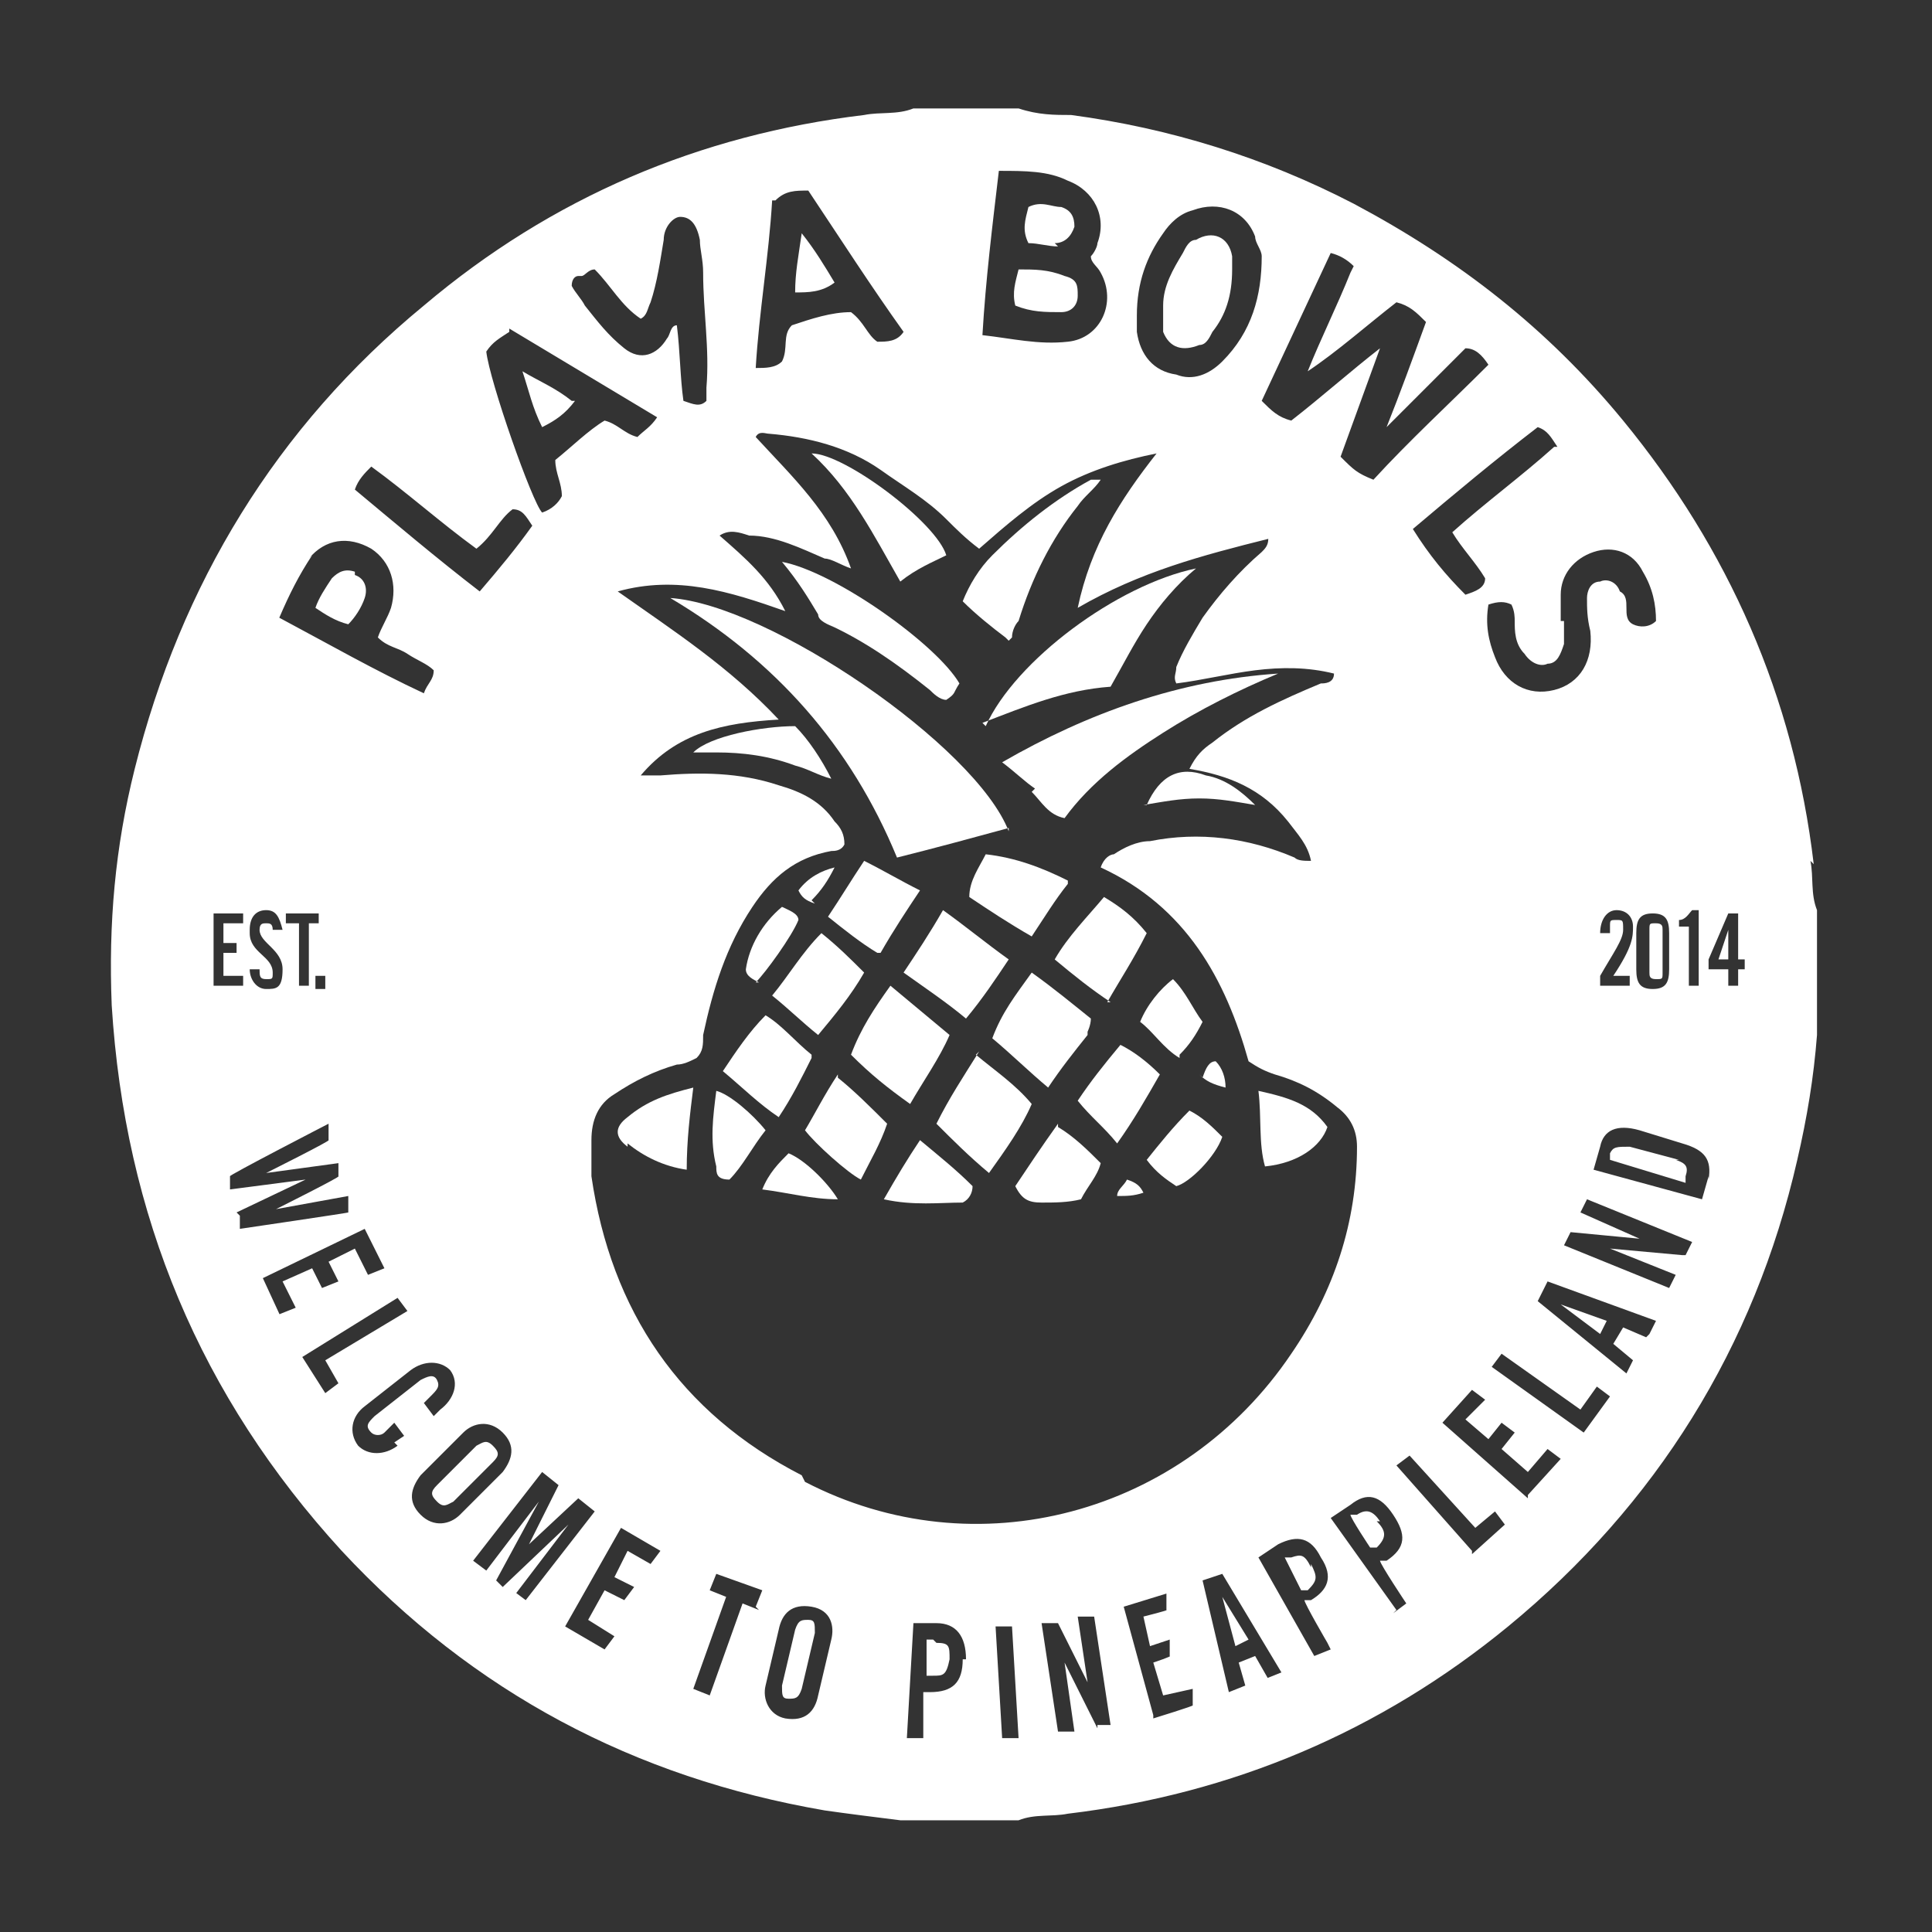 <svg viewBox="0 0 58.8 58.8" version="1.1" xmlns="http://www.w3.org/2000/svg" id="Layer_1">
  <rect x="0" y="0" width="58.8" height="58.8" fill="#333333" stroke="none"/>
  <defs>
    <style>
      .cls-1 {
        fill: #fff;
        stroke-width: 0px;
      }
    </style>
  </defs>
  <path d="M24.6,49.3c-.2,0-.3,0-.4.3l-.4,1.7c0,.3,0,.4.2.4s.3,0,.4-.3l.4-1.7c0-.3,0-.4-.2-.4Z" class="cls-1"></path>
  <path d="M28.4,49.9h-.2s0,1.1,0,1.1h.2c.3,0,.4,0,.5-.5,0-.4,0-.5-.4-.5Z" class="cls-1"></path>
  <path d="M50.2,28.3v1.3c0,.1,0,.2.2.2s.2,0,.2-.2v-1.3c0-.1,0-.2-.2-.2s-.2,0-.2.2Z" class="cls-1"></path>
  <path d="M36.5,10.5c.2,0,.3-.2.4-.4.4-.5.6-1.1.6-1.9,0,0,0-.2,0-.4-.1-.6-.6-.8-1.1-.5-.2,0-.3.2-.4.4-.3.5-.6,1-.6,1.6,0,.3,0,.5,0,.8.2.5.6.6,1.1.4Z" class="cls-1"></path>
  <path d="M32.1,7.4c.3,0,.5-.2.6-.5,0-.3-.1-.5-.4-.6-.3,0-.6-.2-1,0-.1.4-.2.7,0,1.1.3,0,.6.1.9.1Z" class="cls-1"></path>
  <path d="M40.4,34.3c-.5-.7-1.2-.9-2.1-1.1.1.8,0,1.6.2,2.3,1-.1,1.7-.6,1.9-1.2Z" class="cls-1"></path>
  <path d="M14.5,44l-1.2,1.2c-.2.2-.2.3,0,.5s.3.1.5,0l1.2-1.2c.2-.2.2-.3,0-.5s-.3-.1-.5,0Z" class="cls-1"></path>
  <path d="M32.8,9c0-.3,0-.5-.4-.6-.5-.2-.9-.2-1.4-.2-.1.4-.2.7-.1,1.1.5.2.9.2,1.4.2.3,0,.5-.2.5-.5Z" class="cls-1"></path>
  <path d="M10.8,17.4c-.3-.1-.5,0-.7.2-.2.3-.4.6-.5.9.3.2.6.4,1,.5.2-.2.4-.5.5-.8.1-.3,0-.6-.3-.7Z" class="cls-1"></path>
  <path d="M17.4,12.2c-.5-.4-1-.6-1.5-.9.2.6.3,1.1.6,1.7.4-.2.7-.4,1-.8Z" class="cls-1"></path>
  <path d="M25.4,8.6c-.3-.5-.6-1-1-1.5-.1.7-.2,1.2-.2,1.8.4,0,.8,0,1.2-.3Z" class="cls-1"></path>
  <path d="M24,35.1c-.3.3-.6.6-.8,1.1.8.1,1.5.3,2.3.3-.3-.5-1-1.2-1.5-1.4Z" class="cls-1"></path>
  <path d="M26.9,36.5c.9.2,1.7.1,2.4.1.2-.1.3-.3.3-.5-.5-.5-1-.9-1.6-1.4-.4.6-.7,1.1-1.1,1.8Z" class="cls-1"></path>
  <path d="M29.8,32c-.5.8-.9,1.4-1.3,2.2.5.5,1,1,1.6,1.5.5-.7,1-1.4,1.3-2.1-.5-.6-1.1-1-1.7-1.5Z" class="cls-1"></path>
  <path d="M25.5,32.7c-.4.6-.7,1.2-1,1.7.3.4,1.3,1.3,1.7,1.5.3-.6.6-1.1.8-1.7-.5-.5-1-1-1.5-1.4Z" class="cls-1"></path>
  <path d="M32.2,34.2c-.5.7-.9,1.3-1.3,1.9.2.4.4.5.8.5.4,0,.8,0,1.2-.1.2-.4.5-.7.6-1.1-.4-.4-.8-.8-1.3-1.1Z" class="cls-1"></path>
  <path d="M24.7,27.4c.3-.3.5-.6.7-1-.4.1-.8.3-1.1.7.1.2.2.3.5.4Z" class="cls-1"></path>
  <path d="M23,29.9c.3-.3,1.1-1.4,1.3-1.9,0-.2-.3-.3-.5-.4-.6.5-1,1.2-1.1,1.9,0,.2.2.3.4.4Z" class="cls-1"></path>
  <path d="M21.8,33.2c-.1.8-.2,1.5,0,2.3,0,.2,0,.4.4.4.4-.4.7-1,1.1-1.5-.4-.5-1.1-1.1-1.5-1.2Z" class="cls-1"></path>
  <path d="M26.8,29c.4-.7.8-1.3,1.2-1.9-.6-.3-1.1-.6-1.7-.9-.4.6-.7,1.1-1.1,1.7.5.4,1,.8,1.5,1.1Z" class="cls-1"></path>
  <path d="M24.7,32.1c-.5-.4-.9-.9-1.4-1.2-.5.5-.9,1.1-1.3,1.7.6.5,1.1,1,1.7,1.4.4-.6.7-1.2,1-1.8Z" class="cls-1"></path>
  <path d="M34.3,35.9c-.1.2-.3.3-.3.5.3,0,.5,0,.8-.1-.1-.2-.2-.3-.5-.4Z" class="cls-1"></path>
  <polygon points="48.9 40.2 47.5 39.7 47.5 39.7 48.7 40.6 48.9 40.2" class="cls-1"></polygon>
  <path d="M36.2,33.8c-.5.5-.9,1-1.3,1.5.3.4.6.6.9.8.4-.1,1.2-.9,1.4-1.5-.3-.3-.6-.6-1-.8Z" class="cls-1"></path>
  <path d="M51.1,35.3l-1.5-.4c-.4,0-.5,0-.6.2v.2s2.3.7,2.3.7v-.2c.1-.3,0-.4-.3-.5Z" class="cls-1"></path>
  <path d="M55.2,26.3c-.6-5.1-2.6-9.6-5.8-13.5-2.3-2.8-5-4.9-8.2-6.6-2.7-1.4-5.6-2.3-8.6-2.7-.5,0-1,0-1.6-.2h-3.2c-.5.2-1,.1-1.5.2-5,.6-9.5,2.5-13.4,5.8-4.5,3.7-7.4,8.5-8.8,14.1-.6,2.4-.8,4.7-.7,7.2.4,6.4,2.7,11.9,7,16.6,4,4.3,8.9,6.9,14.7,7.9.7.1,1.5.2,2.3.3.1,0,.3,0,.4,0h3.2c.5-.2,1-.1,1.5-.2,5-.6,9.5-2.5,13.4-5.7,4.5-3.7,7.5-8.5,8.8-14.2.3-1.3.5-2.5.6-3.8,0-.2,0-.3,0-.5v-3.3c-.2-.5-.1-1-.2-1.5ZM51.1,28c.2,0,.3-.2.4-.3h.2v2.3h-.3v-1.8h-.3v-.2ZM50.8,28.4v1.1c0,.4-.1.6-.5.6s-.5-.2-.5-.6v-1.1c0-.4.1-.6.5-.6s.5.2.5.6ZM47.5,18.9c0-.3,0-.5,0-.8,0-.6.4-1.1,1-1.3.6-.2,1.2,0,1.5.6.3.5.4,1,.4,1.5-.2.2-.5.2-.7.1-.2-.1-.2-.3-.2-.5,0-.2,0-.4-.2-.5-.1-.3-.4-.4-.6-.3-.3,0-.4.3-.4.5,0,.3,0,.6.1,1,.1.9-.3,1.6-1.1,1.8-.8.2-1.5-.2-1.8-1-.2-.5-.3-1-.2-1.6.3-.1.5-.1.7,0,.1.2.1.4.1.5,0,.3,0,.7.3,1,.2.3.5.4.7.3.3,0,.4-.3.5-.6,0-.2,0-.4,0-.7ZM49.6,29.7v.3h-.9v-.3c.4-.7.7-1.1.7-1.4s0-.3-.2-.3-.2,0-.2.2v.2h-.3c0-.4.2-.7.5-.7s.5.2.5.5,0,.6-.6,1.5h.6ZM47.3,13.6c-1,.9-2.1,1.7-3.1,2.6.3.5.7.9,1,1.4,0,.3-.3.4-.6.5-.6-.6-1.1-1.2-1.6-2,1.3-1.1,2.5-2.1,3.8-3.1.3.1.4.3.6.6ZM41.1,8.3c-.4,1-.9,2-1.3,3,.9-.6,1.8-1.4,2.7-2.1.4.1.6.3.9.6-.4,1.1-.8,2.2-1.2,3.2,0,0,0,0,0,0,.8-.8,1.6-1.6,2.4-2.4.3,0,.5.2.7.5-1.2,1.2-2.4,2.3-3.5,3.5-.5-.2-.6-.3-1-.7.4-1.1.8-2.2,1.2-3.3,0,0,0,0,0,0-.9.7-1.8,1.5-2.7,2.2-.4-.1-.6-.3-.9-.6.7-1.5,1.4-3,2.1-4.5q.4.1.7.4ZM35.4,7.1c.2-.3.5-.6.9-.7.8-.3,1.6,0,1.9.8,0,.2.2.4.2.6,0,1.2-.3,2.3-1.2,3.2-.4.4-.9.6-1.4.4-.7-.1-1.1-.6-1.2-1.3,0-.2,0-.4,0-.5,0-1,.3-1.8.8-2.5ZM30.4,5.2c.8,0,1.5,0,2.1.3.8.3,1.2,1.1.9,1.9,0,.1-.1.3-.2.4,0,.2.2.3.3.5.5.9,0,2-1,2.1-.9.1-1.7-.1-2.6-.2.1-1.7.3-3.3.5-5ZM23.6,6.1c.3-.3.6-.3,1-.3,1,1.5,1.9,2.9,2.9,4.3-.2.3-.5.3-.8.3-.3-.2-.4-.6-.8-.9-.6,0-1.2.2-1.8.4-.3.3-.1.7-.3,1.1-.2.2-.5.2-.8.2.1-1.7.4-3.4.5-5.1ZM17.7,8.4c.1,0,.2-.2.4-.2.5.5.8,1.1,1.4,1.5.2-.1.2-.3.3-.5.2-.6.3-1.3.4-1.9,0-.4.3-.7.5-.7.3,0,.5.2.6.7,0,.3.1.6.1,1,0,1.2.2,2.3.1,3.5,0,.1,0,.3,0,.4-.2.2-.4.1-.7,0-.1-.7-.1-1.5-.2-2.3-.2,0-.2.3-.3.4-.3.5-.8.7-1.3.3-.5-.4-.8-.8-1.2-1.3-.1-.2-.3-.4-.4-.6,0-.2.1-.3.2-.3ZM15.5,10c1.5.9,3,1.8,4.5,2.7-.2.3-.4.4-.6.6-.4-.1-.6-.4-1-.5-.5.3-1,.8-1.5,1.2,0,.4.2.7.2,1.1-.1.2-.3.4-.6.5-.3-.3-1.6-4-1.7-4.9.2-.3.4-.4.7-.6ZM11.3,14.2c1.1.8,2.1,1.7,3.2,2.5.5-.4.7-.9,1.1-1.2.3,0,.4.2.6.5-.5.7-1,1.3-1.6,2-1.3-1-2.6-2.1-3.8-3.1.1-.3.3-.5.5-.7ZM9.4,17c.5-.6,1.2-.7,1.9-.3.6.4.8,1.1.6,1.8-.1.3-.3.6-.4.9.3.3.6.3.9.5.3.2.6.3.8.5,0,.3-.2.4-.3.7-1.5-.7-2.9-1.5-4.4-2.3.3-.7.6-1.3,1-1.9ZM8.7,28.1v-.3h1v.3h-.3v1.9h-.3v-1.9h-.3ZM9.6,29.7h.3v.4h-.3v-.4ZM7.6,28.3c0-.4.2-.6.5-.6s.4.2.5.6h-.3c0-.2-.1-.2-.2-.2-.1,0-.2,0-.2.2,0,.4.7.6.7,1.2s-.2.6-.5.6-.5-.3-.5-.6h.3c0,.2,0,.3.2.3s.2,0,.2-.2c0-.5-.7-.6-.7-1.2ZM6.5,27.8h.9v.3h-.6v.6h.4v.3h-.4v.7h.6v.3h-.9v-2.3ZM7.2,36.9l2.1-1h0s-2.3.3-2.3.3v-.4c-.1,0,3-1.6,3-1.6v.5c.1,0-1.9,1-1.9,1h0s2.2-.3,2.2-.3v.4c.1,0-1.9,1-1.9,1h0s2.2-.4,2.2-.4v.5c.1,0-3.3.5-3.3.5v-.4ZM8.6,40.2l-.6-1.3,3.1-1.5.6,1.2-.5.2-.4-.8-.8.4.3.6-.5.2-.3-.6-.9.4.4.8-.5.2ZM10.3,42.1l-.4.3-.7-1.1,2.9-1.8.3.4-2.5,1.5.4.7ZM12.1,44c-.4.3-.9.3-1.2,0-.3-.4-.2-.9.2-1.2l1.4-1.1c.4-.3.9-.3,1.2,0,.3.4.1.9-.3,1.2l-.2.2-.3-.4.2-.2c.2-.2.3-.3.2-.5-.1-.2-.3-.1-.5,0l-1.4,1.1c-.2.2-.3.3-.1.5.1.1.3.1.4,0l.3-.3.3.4-.3.2ZM12.8,46.1c-.4-.4-.3-.8,0-1.2l1.3-1.3c.3-.3.8-.4,1.2,0,.4.4.3.8,0,1.2l-1.3,1.3c-.3.3-.8.4-1.2,0ZM15.7,48.5l1.6-2.1h0s-2,1.9-2,1.9l-.2-.2,1.3-2.4h0s-1.6,2.1-1.6,2.1l-.4-.3,2.1-2.7.5.4-.9,1.8h0s1.5-1.4,1.5-1.4l.5.4-2.1,2.7-.4-.3ZM19.8,47.6l-.7-.4-.4.8.6.3-.3.4-.6-.3-.5.9.8.5-.3.4-1.2-.7,1.7-3,1.2.7-.3.4ZM23.1,49l-.5-.2-1,2.8-.5-.2,1-2.8-.5-.2.2-.5,1.4.5-.2.5ZM25.3,49.9l-.4,1.7c-.1.5-.4.8-1,.7-.5-.1-.7-.6-.6-1l.4-1.7c.1-.5.4-.8,1-.7s.7.6.6,1ZM29.3,50.5c0,.7-.3,1-1,1h-.2s0,1.4,0,1.4h-.5s.2-3.5.2-3.5h.7c.6,0,.9.4.9,1.1ZM30.5,52.9l-.2-3.4h.5s.2,3.4.2,3.4h-.5ZM24.4,44.9c-3.7-1.9-5.8-5-6.4-9.1,0-.4,0-.7,0-1.1,0-.6.2-1.1.7-1.4.6-.4,1.2-.7,1.9-.9.2,0,.4-.1.6-.2.2-.2.2-.4.2-.7.3-1.4.7-2.7,1.5-3.9.6-.9,1.3-1.5,2.4-1.7.1,0,.3,0,.4-.2,0-.3-.1-.5-.3-.7-.4-.6-1-.9-1.7-1.1-1.2-.4-2.4-.4-3.6-.3-.2,0-.3,0-.5,0,0,0,0,0-.1,0,1.1-1.3,2.5-1.6,4.2-1.7-1.5-1.6-3.2-2.7-4.9-3.9,1.8-.5,3.4,0,5.1.6-.5-1-1.2-1.6-2-2.3.3-.2.6-.1.9,0,.8,0,1.6.4,2.3.7.2,0,.5.2.8.3-.6-1.7-1.8-2.8-2.9-4,.1-.2.3-.1.4-.1,1.2.1,2.4.4,3.4,1.1.7.5,1.4.9,2,1.5.3.3.6.6,1,.9.8-.7,1.6-1.4,2.5-1.9.9-.5,1.9-.8,2.9-1-1.1,1.4-2,2.8-2.4,4.7,1.9-1.1,3.8-1.6,5.8-2.1,0,.2-.1.3-.2.4-.7.6-1.3,1.3-1.8,2-.3.5-.6,1-.8,1.5,0,.2-.1.3,0,.5.8-.1,1.6-.3,2.4-.4.8-.1,1.6-.1,2.4.1,0,.3-.3.3-.4.3-1.2.5-2.3,1-3.3,1.8-.3.2-.5.4-.7.8,1.2.2,2.2.6,3,1.6.3.4.6.7.7,1.2-.2,0-.4,0-.5-.1-1.4-.6-2.9-.8-4.4-.5-.4,0-.8.2-1.1.4-.1,0-.3.1-.4.4,2.6,1.2,3.8,3.4,4.5,5.9.3.2.5.3.8.4.7.2,1.3.5,1.9,1,.4.3.6.7.6,1.2,0,2.3-.7,4.4-2,6.3-3.3,4.9-9.6,6.6-14.8,3.9ZM33.4,52.6l-1-2h0s.3,2.1.3,2.1h-.5c0,0-.5-3.3-.5-3.3h.5c0,0,.9,1.8.9,1.8h0s-.3-2-.3-2h.5c0,0,.5,3.3.5,3.3h-.4ZM35.1,52.2l-.9-3.3,1.3-.4v.5c.1,0-.7.2-.7.2l.2.9.6-.2v.5c.1,0-.5.2-.5.2l.3,1,.9-.2v.5c.1,0-1.2.4-1.2.4ZM38.6,51.1l-.4-.7-.5.2.2.7-.5.2-.8-3.4.6-.2,1.8,3-.5.2ZM40.5,50.2l-.5.2-1.7-3,.6-.4c.6-.3,1-.2,1.3.4.4.6.2,1-.3,1.3h-.2c0,.1.7,1.3.7,1.3ZM42.5,49l-2-2.8.6-.4c.5-.4.9-.3,1.3.3.4.6.4,1-.2,1.4h-.2c0,.1.8,1.3.8,1.3l-.4.3ZM44.8,47.2l-2.3-2.6.4-.3,2,2.2.6-.5.3.4-1,.9ZM46.5,45.6l-2.6-2.3.9-1,.4.3-.6.6.7.6.4-.5.4.3-.4.5.8.7.6-.7.4.3-1,1.1ZM48.2,43.6l-2.8-2,.3-.4,2.4,1.7.5-.7.4.3-.8,1.1ZM50.1,40.7l-.7-.3-.3.5.6.5-.2.4-2.7-2.2.3-.6,3.3,1.2-.2.4ZM51.2,38.2l-2.2-.2h0s2,.8,2,.8l-.2.4-3.2-1.3.2-.4,2.1.2h0s-1.8-.8-1.8-.8l.2-.4,3.2,1.3-.2.4ZM52,35.8l-.2.7-3.3-.9.2-.7c.1-.5.5-.7,1.2-.5l1.3.4c.7.2.9.5.8,1.1ZM53.1,29.5h-.2v.5h-.3v-.5h-.6v-.3l.6-1.4h.3v1.4h.2v.3Z" class="cls-1"></path>
  <polygon points="52.3 29.2 52.6 29.2 52.6 28.3 52.6 28.3 52.3 29.2" class="cls-1"></polygon>
  <polygon points="37.2 48.6 37.6 50.1 38 49.9 37.2 48.6 37.2 48.6" class="cls-1"></polygon>
  <path d="M36.5,32.7c.2.2.4.3.8.4,0-.3-.1-.6-.3-.8-.2,0-.3.2-.4.5Z" class="cls-1"></path>
  <path d="M39.9,47.7c-.2-.4-.3-.4-.6-.3h-.2c0,0,.5,1,.5,1h.2c.3-.3.3-.4.1-.8Z" class="cls-1"></path>
  <path d="M42,46.3c-.2-.3-.4-.4-.7-.2h-.2c0,.1.6,1,.6,1h.2c.3-.3.3-.5,0-.8Z" class="cls-1"></path>
  <path d="M28.8,16.9c-.3-1-3.1-3.1-4.1-3.1,1.2,1.1,1.9,2.5,2.7,3.9.5-.4,1-.6,1.4-.8Z" class="cls-1"></path>
  <path d="M32.5,26.8c-.8-.4-1.6-.7-2.5-.8-.2.4-.5.8-.5,1.3.6.4,1.2.8,1.9,1.2.4-.6.7-1.1,1.1-1.6Z" class="cls-1"></path>
  <path d="M33.1,31.4c0,0,.1-.2.1-.4-.5-.4-1.1-.9-1.8-1.4-.5.7-.9,1.2-1.2,2,.6.5,1.1,1,1.7,1.5.4-.6.8-1.1,1.2-1.6Z" class="cls-1"></path>
  <path d="M35.3,32.7c-.4-.4-.8-.7-1.2-.9-.5.6-.9,1.1-1.3,1.7.4.5.8.8,1.2,1.3.5-.7.9-1.4,1.3-2.1Z" class="cls-1"></path>
  <path d="M33.7,30.5c.4-.7.8-1.3,1.2-2.1-.4-.5-.8-.8-1.3-1.1-.5.6-1.1,1.2-1.5,1.9.6.5,1.1.9,1.7,1.3Z" class="cls-1"></path>
  <path d="M35.9,32.1c.3-.3.5-.6.7-1-.3-.4-.5-.9-.9-1.3-.4.3-.8.8-1,1.3.4.3.7.8,1.2,1.1Z" class="cls-1"></path>
  <path d="M30.7,29.2c-.7-.5-1.3-1-2-1.5-.4.7-.8,1.3-1.2,1.9.7.5,1.3.9,1.9,1.4.5-.6.9-1.2,1.3-1.8Z" class="cls-1"></path>
  <path d="M28.9,31.5c-.6-.5-1.2-1-1.8-1.5-.5.7-.9,1.3-1.2,2.1.6.6,1.1,1,1.8,1.5.4-.7.9-1.4,1.2-2.1Z" class="cls-1"></path>
  <path d="M34.8,24.5c.6-.1,1.1-.2,1.7-.2.6,0,1.1.1,1.7.2-.4-.4-.9-.8-1.5-.9-.8-.3-1.4,0-1.8.9Z" class="cls-1"></path>
  <path d="M30.7,25.3c-1-2.6-7.3-6.9-10.3-7.1,3.2,1.9,5.5,4.5,6.9,7.9,1.2-.3,2.3-.6,3.4-.9Z" class="cls-1"></path>
  <path d="M25,28.4c-.6.6-1,1.3-1.5,1.9.5.4.9.8,1.4,1.2.5-.6,1-1.2,1.4-1.9-.4-.4-.8-.8-1.3-1.2Z" class="cls-1"></path>
  <path d="M31.4,24.1c.3.3.5.7,1,.8.8-1.1,1.9-1.9,3-2.6,1.1-.7,2.3-1.3,3.5-1.8-3,.2-5.8,1.2-8.4,2.7.4.3.7.6,1,.8Z" class="cls-1"></path>
  <path d="M19.1,34.8c.5.4,1.1.7,1.8.8,0-.9.1-1.7.2-2.5-.8.2-1.4.4-2,.9-.4.3-.4.6,0,.9Z" class="cls-1"></path>
  <path d="M25.2,19c1.1.5,2.1,1.2,3.1,2,.1.1.3.3.5.3.3-.2.2-.2.4-.5-.7-1.2-3.8-3.4-5.4-3.7.5.6.8,1.1,1.1,1.6,0,.2.3.3.5.4Z" class="cls-1"></path>
  <path d="M21.1,22.9c.2,0,.4,0,.7,0,.8,0,1.6.1,2.4.4.4.1.7.3,1.1.4-.3-.6-.7-1.2-1.1-1.6-1,0-2.6.3-3.1.8Z" class="cls-1"></path>
  <polygon points="25.3 23.7 25.3 23.7 25.3 23.7 25.3 23.7" class="cls-1"></polygon>
  <path d="M29.9,22c1.3-.5,2.5-1,3.9-1.1.4-.7.7-1.3,1.1-1.9.4-.6.9-1.2,1.5-1.7-2.4.5-5.5,2.8-6.4,4.8Z" class="cls-1"></path>
  <path d="M33.5,14.5s0,0,0,0c0,0,0,0,0,0h0Z" class="cls-1"></path>
  <path d="M30.7,19.5c0,0,0,0,.1-.1,0-.2.1-.4.2-.5.4-1.3,1-2.5,1.8-3.5.2-.3.5-.5.7-.8,0,0-.2,0-.3,0-1.1.6-2.1,1.4-3,2.3-.4.4-.7.9-.9,1.4.4.4.9.8,1.3,1.1Z" class="cls-1"></path>
</svg>